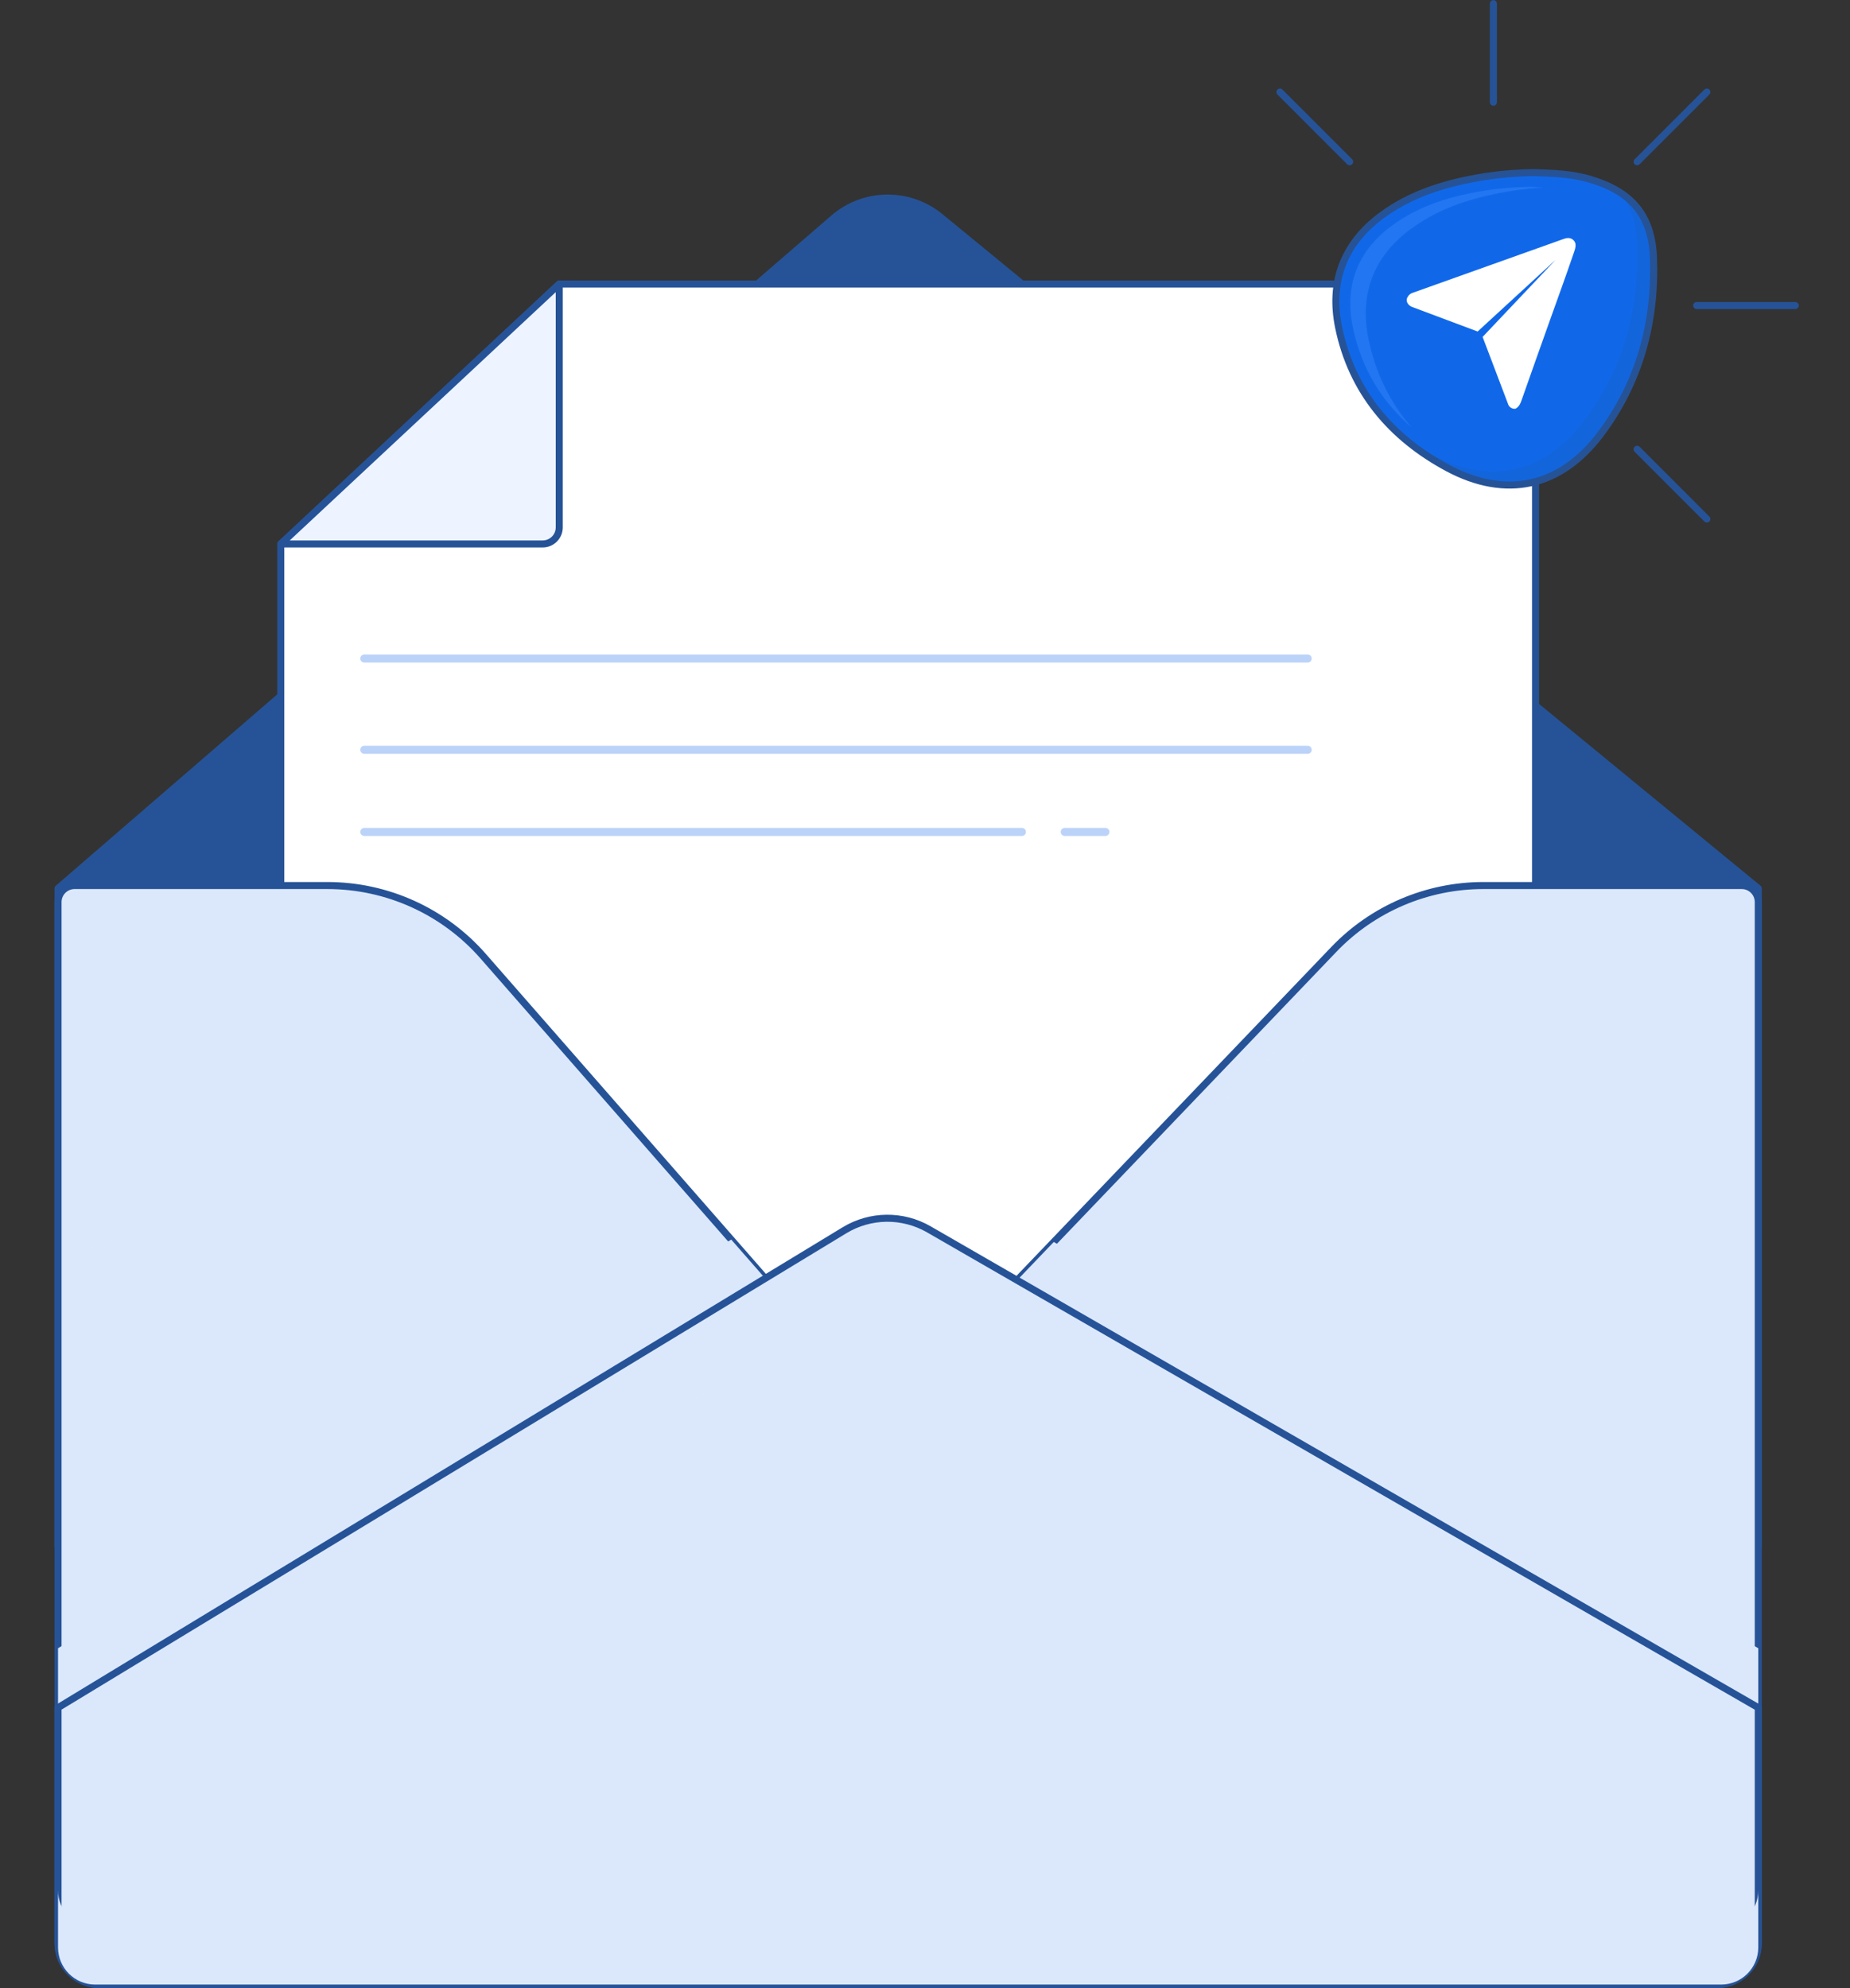 <?xml version="1.0" encoding="UTF-8"?>
<svg xmlns="http://www.w3.org/2000/svg" width="255" height="274" viewBox="0 0 255 274" fill="none">
  <rect x="0" y="0" width="255" height="274" fill="#333333" stroke="none"/>
  <path d="M114.9 30.074L8 122.439V213.117H242.357V122.439L129.605 29.889C125.311 26.364 119.103 26.442 114.9 30.074Z" fill="#265397" stroke="#265397" stroke-width="0.97" stroke-linecap="round" stroke-linejoin="round"></path>
  <path d="M211.656 41.428C211.656 40.167 210.634 39.145 209.373 39.145H77.08L38.703 74.963V216.979C38.703 218.24 39.725 219.262 40.986 219.262H209.373C210.634 219.262 211.656 218.24 211.656 216.979V41.428Z" fill="white" stroke="#265397" stroke-width="0.97" stroke-linejoin="round"></path>
  <path d="M50.215 103.331H180.251M50.215 114.65H140.857M146.759 114.65H152.366M50.215 90.754H180.251" stroke="#BCD3F9" stroke-width="1.111" stroke-linecap="round" stroke-linejoin="round"></path>
  <path d="M38.709 74.963L77.086 39.145V72.68C77.086 73.941 76.064 74.963 74.803 74.963H38.709Z" fill="#EDF4FF" stroke="#265397" stroke-width="0.97" stroke-linejoin="round"></path>
  <path d="M8 267.794V124.322C8 123.061 9.022 122.039 10.283 122.039H45.131C53.358 122.039 61.184 125.59 66.603 131.78L122.174 195.262L183.854 130.841C189.237 125.219 196.683 122.039 204.466 122.039H240.074C241.335 122.039 242.357 123.061 242.357 124.322V267.794C242.357 270.946 239.802 273.501 236.65 273.501H13.707C10.555 273.501 8 270.946 8 267.794Z" fill="#DBE8FC" stroke="#265397" stroke-width="0.97" stroke-linecap="round" stroke-linejoin="round"></path>
  <g style="mix-blend-mode:multiply">
    <path d="M242.357 260.194V227.149L145.249 171.159L122.174 195.259L100.791 170.832L8 227.149V260.194C8 263.02 10.291 265.311 13.117 265.311H237.24C240.066 265.311 242.357 263.02 242.357 260.194Z" fill="#DBE8FC"></path>
  </g>
  <path d="M236.65 273.499H13.707C10.555 273.499 8 270.944 8 267.792V235.337L116.401 169.547C119.961 167.386 124.416 167.336 128.025 169.416L242.357 235.337V267.792C242.357 270.944 239.802 273.499 236.65 273.499Z" fill="#DBE8FC" stroke="#265397" stroke-width="0.97" stroke-linecap="round" stroke-linejoin="round"></path>
  <g style="mix-blend-mode:multiply">
    <path d="M13.117 265.637H237.24C240.066 265.637 242.357 263.346 242.357 260.52V268.38C242.357 271.206 240.066 273.497 237.24 273.497H13.117C10.291 273.497 8 271.206 8 268.38V260.52C8 263.346 10.291 265.637 13.117 265.637Z" fill="#DBE8FC"></path>
  </g>
  <g style="mix-blend-mode:overlay">
    <path d="M14 125.688H35.412L16.766 127.934C15.915 128.036 15.275 128.758 15.275 129.615V162.438C15.275 163.329 14.587 164.068 13.698 164.132C12.715 164.202 11.879 163.423 11.879 162.438V127.809C11.879 126.637 12.829 125.688 14 125.688Z" fill="#DBE8FC" fill-opacity="0.49"></path>
    <path d="M11.879 170.444V169.967C11.879 169.076 12.568 168.337 13.456 168.273C14.439 168.203 15.275 168.982 15.275 169.967V170.444C15.275 171.335 14.587 172.074 13.698 172.138C12.715 172.208 11.879 171.429 11.879 170.444Z" fill="#DBE8FC" fill-opacity="0.49"></path>
  </g>
  <g style="mix-blend-mode:overlay">
    <path d="M125.994 174.343L142.406 183.422L125.529 177.645C123.277 176.874 120.799 177.158 118.779 178.418L92.848 194.594C92.092 195.066 91.1 194.873 90.576 194.152C89.996 193.355 90.214 192.234 91.05 191.712L118.583 174.537C120.835 173.132 123.671 173.058 125.994 174.343Z" fill="#DBE8FC" fill-opacity="0.49"></path>
    <path d="M84.258 195.95L84.662 195.697C85.418 195.226 86.41 195.419 86.934 196.139C87.514 196.936 87.296 198.057 86.46 198.579L86.055 198.831C85.299 199.303 84.308 199.11 83.783 198.39C83.204 197.593 83.422 196.471 84.258 195.95Z" fill="#DBE8FC" fill-opacity="0.49"></path>
  </g>
  <g style="mix-blend-mode:overlay">
    <path d="M203.662 126.12L217.417 126.123L202.622 128.97C198.286 129.804 194.286 131.878 191.105 134.94L171.252 154.055C170.61 154.672 169.6 154.689 168.938 154.093C168.205 153.434 168.186 152.291 168.896 151.608L189.397 131.869C193.229 128.18 198.342 126.119 203.662 126.12Z" fill="#DBE8FC" fill-opacity="0.49"></path>
    <path d="M163.129 157.161L163.472 156.83C164.114 156.212 165.124 156.195 165.787 156.791C166.519 157.451 166.538 158.593 165.828 159.277L165.485 159.607C164.843 160.225 163.833 160.242 163.171 159.646C162.438 158.987 162.419 157.844 163.129 157.161Z" fill="#DBE8FC" fill-opacity="0.49"></path>
  </g>
  <path d="M211.563 23.789C213.907 23.879 216.497 23.934 219 24.657C224.812 26.34 227.709 29.578 227.916 35.63C228.22 44.495 225.958 52.777 220.571 59.903C215.081 67.162 207.558 68.8 199.53 64.49C191.74 60.304 186.343 53.965 184.517 45.135C183.236 38.914 185.159 33.632 190.324 29.775C194.613 26.571 199.613 25.134 204.826 24.314C207.057 23.979 209.308 23.803 211.563 23.789Z" fill="#1068E9" stroke="#265397" stroke-width="0.97"></path>
  <path fill-rule="evenodd" clip-rule="evenodd" d="M211.407 25.769C211.276 25.764 211.145 25.759 211.014 25.754C208.968 25.767 206.925 25.926 204.902 26.23C200.171 26.973 195.634 28.277 191.743 31.182C187.056 34.679 185.311 39.468 186.473 45.108C187.656 50.822 190.488 55.385 194.582 58.91C191.666 55.561 189.618 51.526 188.631 46.751C187.372 40.631 189.262 35.436 194.34 31.642C198.556 28.491 203.47 27.076 208.595 26.271C210.007 26.058 211.426 25.911 212.85 25.829C212.362 25.804 211.88 25.786 211.407 25.769Z" fill="#3988FD" fill-opacity="0.45"></path>
  <path d="M214.423 35.809L203.674 45.686L194.641 42.303C194.098 42.099 193.715 41.524 193.981 41.007C194.149 40.681 194.375 40.479 194.625 40.388C201.635 37.881 208.647 35.381 215.577 32.912C215.966 32.774 216.415 32.74 216.747 32.986C217.484 33.532 217.097 34.325 216.869 35.019C215.834 38.054 214.727 41.072 213.651 44.097C212.361 47.719 211.067 51.348 209.798 54.967C209.601 55.523 209.436 56.055 208.877 56.331C208.647 56.356 208.415 56.297 208.224 56.164C208.034 56.032 207.898 55.835 207.842 55.609C206.693 52.559 205.531 49.5 204.359 46.431L214.423 35.809Z" fill="white"></path>
  <path d="M192.012 59.152C194.16 61.27 196.685 63.085 199.529 64.613C207.557 68.923 215.08 67.285 220.57 60.026C225.957 52.9 228.219 44.619 227.915 35.753C227.768 31.472 226.275 28.598 223.357 26.688C224.8 28.456 225.559 30.76 225.662 33.751C225.966 42.616 223.704 50.897 218.317 58.024C212.827 65.282 205.304 66.92 197.275 62.61C195.372 61.588 193.612 60.436 192.012 59.152Z" fill="#265397" fill-opacity="0.15"></path>
  <path d="M205.846 0.5V14.086M247.453 42.107H233.867M235.267 12.686L225.66 22.293M235.267 71.527L225.66 61.92M186.032 22.293L176.426 12.686" stroke="#265397" stroke-width="0.97" stroke-linecap="round" stroke-linejoin="round"></path>
</svg>
